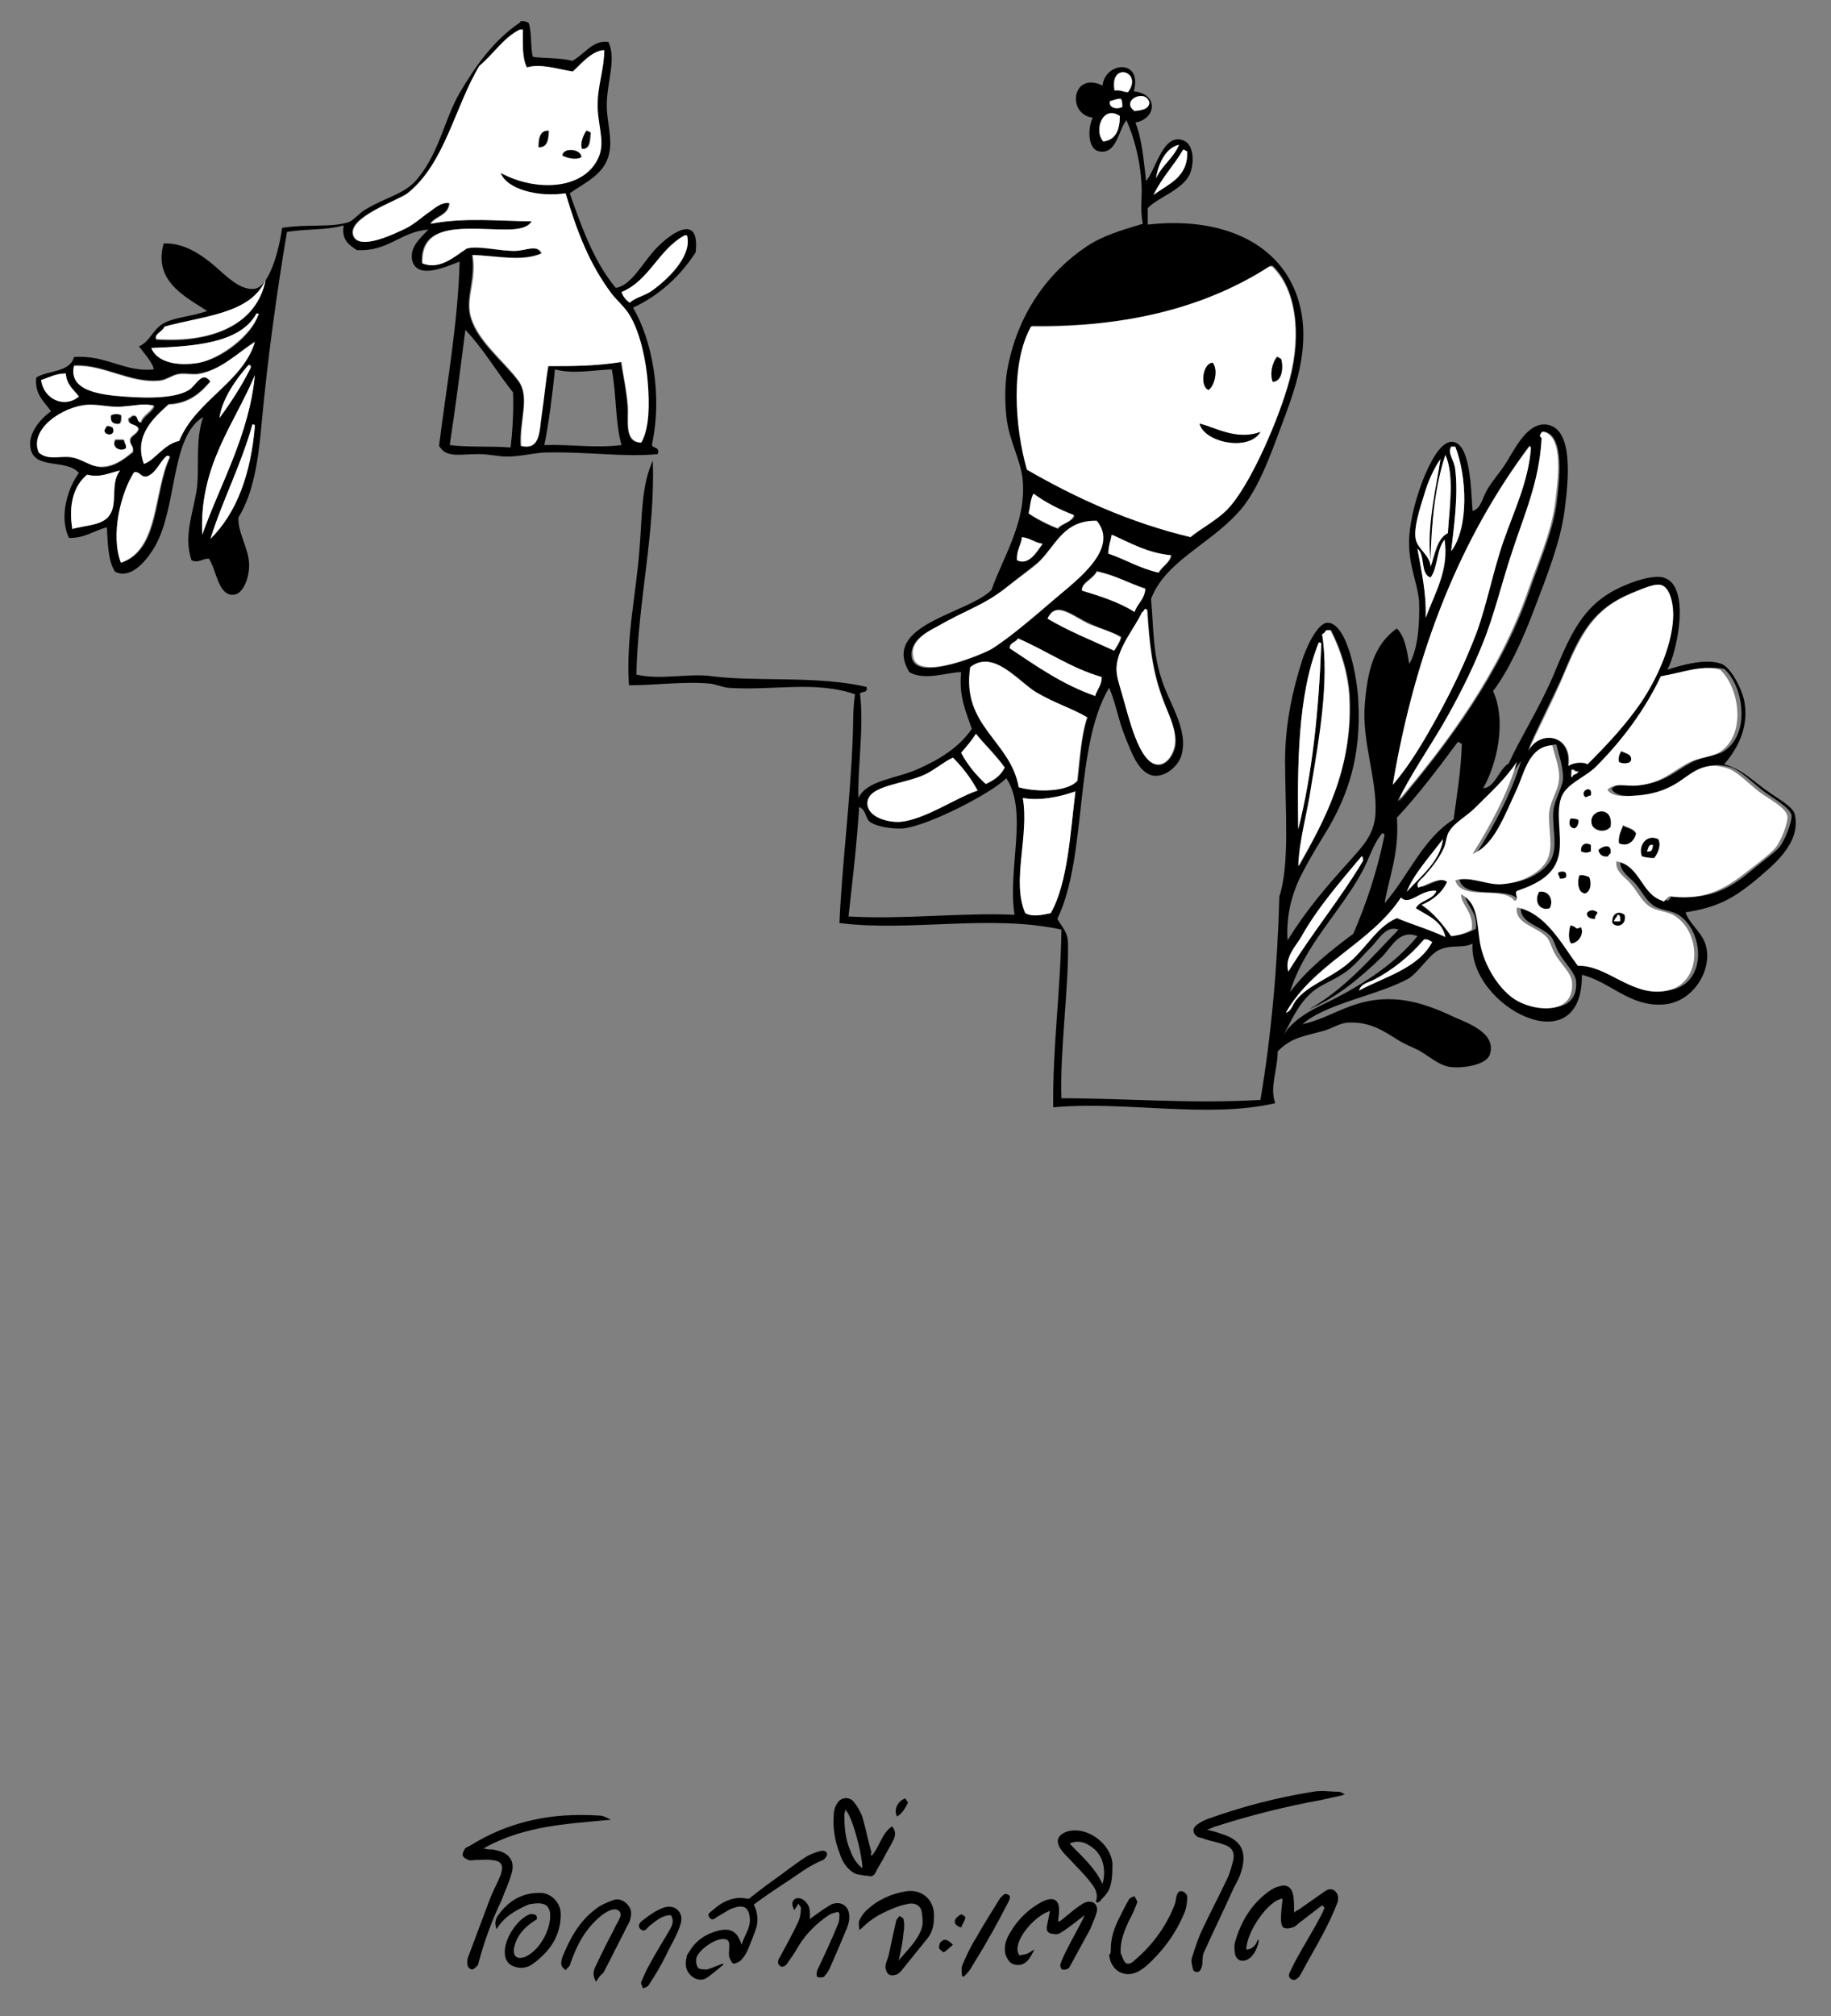 <?xml version="1.0" encoding="utf-8"?>
<!-- Generator: Adobe Illustrator 27.7.0, SVG Export Plug-In . SVG Version: 6.00 Build 0)  -->
<svg version="1.1" id="Layer_1" xmlns="http://www.w3.org/2000/svg" xmlns:xlink="http://www.w3.org/1999/xlink" x="0px" y="0px"
	 viewBox="0 0 222.7 245.1" style="enable-background:new 0 0 222.7 245.1;" xml:space="preserve">
<rect x="0" y="0" width="222.7" height="245.1" fill="#808080" stroke="none"/>
<style type="text/css">
	.st0{fill-rule:evenodd;clip-rule:evenodd;}
	.st1{fill-rule:evenodd;clip-rule:evenodd;fill:#FFFFFF;}
	.st2{fill:#FFFFFF;}
</style>
<path class="st0" d="M64.3,2.8c0.4,1.1,0.2,2.9,0.5,4.1c1,0.2,3.4,0.1,4.8,0.5C71,6.7,72.1,4.8,74,5.1c1,2.1-0.2,4.9-0.2,7.7
	c0,2,0.7,4,0.3,5.8c-0.5,2.6-3,3.6-4.8,4.9c1.5,4.3,3,8.4,5.6,11.5c1.9-0.3,3.2-3,4.9-4.8c1.5-1.6,5.4-4.6,4.8,0.5
	c-1.9,2.9-4.4,5.2-7.6,6.7c2.3,3.9,3.6,10.6,2.3,16.6c0,0.6,1,0.2,0.7,1.2c-4,0.4-8.5-0.3-13.5-0.2c-1.3,0-3.2,0.5-4.8,0.5
	c-1,0-2.3-0.3-3.5-0.3c-2.4,0-3.9,0.5-4.8-1c0.9-7.3,2.3-14.8,2.5-22.4c-1.4,0.5-5.3,2.4-5.8-0.3c-0.2-1.6,1.1-2.6,2-3.6
	c-3.5,0.3-4.8,2.7-8.7,2.5c-0.9-0.6-1.9-1.2-1.6-3c-2,0.6-4.7,0.4-6.9,0.8c-1.2,7.1-2.4,15.7-3.1,23.5c-0.4,4.4-1,8.3-2.8,11.2
	c-0.1,1.9,1.3,3.8,1.3,5.8c0,1.5-0.7,3.7-2.1,3.6c-1.7-0.1-1.9-3.1-2.8-4.4c-0.8,0-1.3,0.6-2.1,0.2c-1.1-3.1,0.4-6.2,0.7-9.2
	c0.2-2.8-0.2-5.5,0.7-8.2c-4,2.4-3.1,11-5.9,15.8c-0.9,1.5-2.8,4-4.8,3c-0.9-1.3-0.9-3.8-1-5.4c-1.6,0.4-2.6,1.3-4.6,1.3
	c-1.3-2.6-0.1-6.2,1.2-7.9c-1.5-1.8-5.5-0.3-5.9-3.1c-0.3-1.7,1.2-3.5,2.5-4.4c-0.8-1.2-2-2-1.8-4.1c1.4-0.9,4.1-0.6,4.6-2.5
	c3.9-0.3,6.2,1.9,9.7,1.5c-0.1-0.8-1.2-2-1.8-2.8c1.3-0.5,1.7-2.1,3-2.8c1.5-0.8,3.4-0.8,5.3-1.5c-2.6-1.7-6.6-3.6-5.3-8.2
	c1.8-0.1,3.6,0.7,5.3,2c1.8,1.3,3.7,3.8,5.8,3.5c1.8-0.3,3-4.9,3.3-7.4c3.2-0.5,6,0,8.1-0.7c0.6-0.2,1.3-1.1,2-1.5
	c2.4-1.5,4.9-1.9,6.4-3.8c2.7-3.3,3.2-7.1,5.1-10.4c1.9-3.2,4.1-6.4,7.4-8.6C63.1,2.5,63.9,2.5,64.3,2.8z M63.3,3.6
	c-2.1,1-3.2,3-4.9,4.4c-3.1,5-4.3,11.9-8.9,15.5c-1.2,0.9-7.3,2.9-6.6,5.1c0.6,2,5.2-0.3,6.3-0.8c1-0.5,1.8-1.2,2.6-1.8
	c0.8-0.6,1.7-1.5,2.8-1.3c-0.1,1.5-1.7,1.5-2.3,2.5c4.2-0.8,8.4-0.4,12.3-0.3c-0.5,0.9-2,1-3.1,1c-4.6,0-10.5-1.1-10.2,4.1
	c2.1,0.9,4-0.9,5.4-1.8c1.5-0.3,3.8,0.3,5.8,0.3c1.3,0,2.8-0.8,3.3,0.3c-2.3,1-5.7,0.2-8.4,0.2c0.4,3-0.7,4.9-0.3,7.1
	c0.6,3.2,4.1,5.8,5.9,8.2c1.5,2,0.1,4.8,0.3,7.9c2.3,0.6,2.2-2,2.5-3.8c0.3-2,0.5-4.4,0.8-5.9c3.3,0,5.6,0,8.9-0.5
	c0.2,1.4,0.7,3.5,0.8,5.4c0.1,1.8-0.4,4.4,1.6,4.4c1-1.7,1-4.7,0.8-7.2c-0.2-2.7-1-5.9-2.1-8.1c-0.6-1-1.6-1.9-2.3-2.8
	c-2.7-3.6-4.2-7.5-5.6-12.2c-3.3,0.5-7.2-0.4-7.9-2.5c4.3,2.3,10.4,2,12-2.1c0.7-1.9-0.2-4.1-0.2-6.4c0-2,0.8-4.2,0.8-6.4
	c-1.5,0.1-3,1.9-3.8,2.6c-1.8-0.3-3.9-1-5.6-0.5c-0.6-1.1-0.5-2.9-0.5-4.6C63.5,3.6,63.4,3.6,63.3,3.6z M79.2,35.4
	c1.8-1.2,4.9-4,4.4-6.6c0-0.1-0.1-0.2-0.3-0.2c-3.2,1.7-4.3,5.5-7.7,6.9c0.2,0.6,0.5,1,1,1.3C77.2,36.2,78.3,36,79.2,35.4z M20,39.8
	c-0.2,0.6-1.3,0.9-1,1.5c7.2,0.5,12.3-2.1,13.3-7.2C30.5,38.2,24.6,38.4,20,39.8z M18.4,42.3c0.7,1.9,3.5,2.2,5.8,1.8
	c2.9-0.5,6.5-3.4,7.2-5.8c0.2,0,0.1-0.2-0.2-0.2C29.2,41.8,23.4,42.1,18.4,42.3z M54.7,54.1c2.2,0.3,5.1,0.1,7.4,0.3
	c0.2-1.6,0.4-4.3,0.3-6.7c-2-2.5-3.6-5.3-5.8-7.6C56,44.8,55.4,49.5,54.7,54.1z M24.1,45.4c-0.7,0.1-1.5-0.1-2.3,0
	c-0.8,0.1-1.5,0.7-2.3,0.8c-3.7,0.4-6.9-2-10.5-1.8c-0.6,2.6,2.2,3.3,4.8,3.6c3.1,0.4,7.3,0.5,9.2-0.7c0.9-0.6,1.6-2.3,2.6-1
	c-1.2,1.4-2.6,2.7-5.1,2.8c-1.7,1.6-4.2,3.8-3,7.2c1.3-0.4,2.4-2.4,4.3-2.8c2-4.9,7.7-7.1,9.2-12C29,42.8,26.9,45,24.1,45.4z
	 M26.7,50.8c1.4-1.9,2.7-3.9,3.8-6.1c0-0.2,0-0.4-0.3-0.3C28.7,46.1,27,48.5,26.7,50.8z M66.2,54.1c3.2-0.1,6.3,0.4,9.4,0
	c-0.8-2.7-0.6-6.3-1.2-9.2c-2.4,0.1-4.7,0.6-6.9,0C67.2,47.9,66.7,51.8,66.2,54.1z M5,46.2c0.3,2.3,2.8,3.5,4.6,2
	C9,47.4,8.1,46.8,8,45.4C6.8,45.4,5.9,45.9,5,46.2z M24.6,65c2.2-6.3,5.7-12.1,6.4-19.4C28.5,51.6,24.2,56.6,24.6,65z M15.1,49.5
	c-1.5,0.2-2.9-0.3-4.4-0.2c-2.9,0.2-7.1,2.9-5.9,5.8c1,0.8,2.3,0.4,3.5,0.5c1.9,0.1,2.7,1.3,4.4,1.2c1.2-0.1,2.2-0.8,3.5-1.8
	c0.2-0.9-0.5-0.8-0.3-1.6c0.2-0.5,0.8-0.6,1-1.2c-0.1-0.7-1.3-0.3-1.2-1.3c0.2,0,0.3-0.3,0.5-0.3c0.7-0.1,0.4,0.8,1,0.8
	c0.3-0.9,1.3-1.2,1.6-2C17.5,49,16.5,49.3,15.1,49.5z M25.6,65.5c3.2-3.1,4.9-7.8,5.4-13.7c0-0.1-0.1-0.2-0.3-0.2
	C29.3,56.6,27.1,60.7,25.6,65.5z M18,57.9c-0.9,0.2-0.9-0.6-1.6-0.5c-1.6,2.5-3,7.6-1.6,11c4.7-1.6,3.9-8.6,5.9-12.8
	c0-0.1-0.1-0.2-0.3-0.2C19.4,56.1,19.1,57.4,18,57.9z M10.6,57.7C9,59,8.3,61.3,8.8,64.3c1.7-0.5,3.8-0.4,4.6-1.8
	c0.9-1.4,0-3.8,1.2-5.3C13.2,57.5,12.2,58.1,10.6,57.7z"/>
<path class="st1" d="M63.6,3.6c0,1.7-0.1,3.5,0.5,4.6c1.7-0.5,3.7,0.2,5.6,0.5C70.5,8,72,6.1,73.5,6.1c0,2.2-0.8,4.4-0.8,6.4
	c-0.1,2.4,0.9,4.5,0.2,6.4c-1.6,4.2-7.7,4.5-12,2.1c0.7,2,4.6,3,7.9,2.5c1.4,4.7,2.9,8.6,5.6,12.2c0.7,0.9,1.7,1.7,2.3,2.8
	c1.2,2.1,1.9,5.4,2.1,8.1c0.2,2.5,0.2,5.5-0.8,7.2c-2.1-0.1-1.5-2.7-1.6-4.4c-0.2-2-0.6-4-0.8-5.4c-3.2,0.5-5.6,0.5-8.9,0.5
	c-0.3,1.6-0.5,3.9-0.8,5.9c-0.3,1.8-0.1,4.4-2.5,3.8c-0.2-3.1,1.1-5.9-0.3-7.9c-1.8-2.5-5.3-5.1-5.9-8.2c-0.4-2.2,0.8-4.1,0.3-7.1
	c2.7,0.1,6.1,0.9,8.4-0.2c-0.5-1.2-1.9-0.3-3.3-0.3c-2,0-4.2-0.7-5.8-0.3c-1.4,0.9-3.3,2.7-5.4,1.8c-0.2-5.2,5.6-4.1,10.2-4.1
	c1.1,0,2.6-0.1,3.1-1c-3.9,0-8.1-0.5-12.3,0.3c0.6-0.9,2.2-1,2.3-2.5c-1.1-0.2-2,0.8-2.8,1.3c-0.8,0.6-1.6,1.3-2.6,1.8
	c-1.1,0.5-5.6,2.8-6.3,0.8c-0.7-2.2,5.4-4.2,6.6-5.1C54.1,19.9,55.3,13,58.3,8c1.7-1.4,2.9-3.4,4.9-4.4C63.4,3.6,63.5,3.6,63.6,3.6z
	 M65.6,17.9c1.1,0,1.1-1,1.2-2C65.5,15.8,65.5,17.3,65.6,17.9z M70.9,18.1c1,0,0.9-1.1,1-2c-0.2,0-0.2-0.2-0.5-0.2
	C71,16.4,70.5,17.4,70.9,18.1z M68.4,18.9c0.5,0.2,1.7,0.5,2.3,0.2C70.7,18.1,68.5,17.9,68.4,18.9z"/>
<path class="st0" d="M158.4,124.5c3.8-0.8,6.3-3.4,11.5-3c2.6,0.2,5,1.2,6.9,2.1c1.5,0.7,5.3,1.9,4.4,4.6c-0.4,1.2-3.1,1.7-4.8,1.5
	c-1.4-0.2-2.4-1.2-3.8-2c-0.8-0.4-1.8-0.8-2.6-1.3c-1.6-1-3.3-2.2-5.9-2.1c-1.1,0-2,0.7-3.1,1c-2.4,0.7-3.8,0.7-5.6,2.5
	c0,2.3-1,4.3-0.3,6.3c-8.2,1.9-18.2-0.3-27,0.5c-0.1-7,0.9-14.3,1-21.6c-8.7-1.9-18.4,0.3-27-0.8c0.3-7,1.3-14.6,1.6-22.2
	c0.1-1.9,0-3.8,0.3-5.6c-4.8-1.7-10.2-0.4-15.5-0.8c-0.7-0.1-1.4-0.4-2.1-0.5c-3.2-0.3-6.6,0.2-9.9,0.2c-0.4-5.7,0.9-11.2,1.3-16.8
	c0.3-3.7,0.2-7.5,1.6-10.5c0.3,8.9-1.8,17-2,26c3,0.7,6.3-0.2,9.2,0.2c5.5,0.7,12.8-0.1,18.8,1.3c0.2,0.8-0.6,0.5-0.8,0.8
	c0.5,4.1-0.3,9-0.2,12.7c1.1-2.2,4.5-2.3,7.2-3.5c2.7-1.2,5-2.6,6.6-4.9c-0.7-2.1-1.6-3.9-1.3-6.9c-1.6,0-4.5,1.1-6.3,0
	c-3.5-5.8,7.2-7.1,10-10c1.3-3.8,4.2-8.1,3.8-13.2c-0.2-2.6-1.7-4.9-2-7.9c-0.2-1.9-0.2-4.2,0.2-6.1c1.3-6.5,4.9-11.4,9.5-14.5
	c1.9-1.3,4.2-2,6.9-2.8c-0.4-1.9,0-3.4-0.2-5.4c-0.2-2.6-0.9-5.2-1.8-7.2c-1,1.3-1.2,4.2-3.3,3.8c-1.3-0.2-1.5-2.5-0.8-4.1
	c-3.2-0.4-2.5-5.7,1.2-3.9c0.3-2.9,4.9-3.3,3.8,0.7c3,0.3,2.8,3.3,0.2,3.8c0.8,2,1,4.6,1.3,7.1c1.2-1.4,2.1-6,4.6-4.9
	c1.2,0.5,1.3,2.7,0.7,4.1c-0.9,1.9-3.9,2.8-5.1,4.1c0,0.7,0,1.3,0,2c9.6-1.1,17.6,2.7,18.8,11.4c0.6,4.8-1.1,9.2-2.6,13.2
	c-1.3,3.5-2.9,8-5.3,10.5c-3.6,3.9-8.8,5.9-10.5,10.4c0.3,3.3,0.2,6.4,1.2,9.5c0.9,3.1,3.4,6.3,2.5,9.5c-0.3,1.1-1.7,2.6-3.3,2.5
	c-1.9-0.2-2.8-2.9-3.5-4.6c-0.9-2.2-1.2-4.3-2-6.1c-4.3,7.2-2.6,20.4-6.3,28.1c0.5,0.9,1.3,1.6,1.3,3c0.1,5.4-1,12.9-0.8,18.8
	c8.1,0,15.7,0.7,24.2,0.2c1.3-7.6,2.1-16.5,2.3-24.7c1.3-4,0.7-10.8,0.7-16.5c0-4.7,1-8.8,2-12c0.5-1.7,1.9-4.7,3.1-4.8
	c2.5-0.1,3.7,6.9,3.8,9.4c0.4,6.9-1.3,11.5-3.6,15.5c-1.2,2-2.3,3.7-3.5,6.1c-0.9,1.9-1.7,4.5-1.5,7.6c2.3-3.7,4.7-6.5,7.6-9.7
	c1.4-1.6,3-3.1,3.1-5.8c0.2-4-1.7-8.8-1.3-13.2c0.3-3.8,1-7.2,3.9-9.2c1,1,1.2,2.6,1.5,4.3c1-1.6,1.3-4.7,1.2-7.6
	c-0.2-2.4-1.4-4.5-1.2-7.9c0.2-2.4,0.8-4.5,1.6-6.7c0.8-2,2.1-4.8,3.6-4.8c2.3,0.1,2.3,5.9,2.5,8.4c1-0.2,1.2-1.6,1.8-2.6
	c0.5-0.9,1.3-1.8,2-2.8c1.2-1.8,2.7-5.3,5.1-5.1c3.4,0.3,2.8,6.6,2.3,10.4c-0.5,3.9-2.2,8.1-3.6,11.8c-1.5,4-3.2,7.7-5.1,10.2
	c1.7,3.8,0.4,9-1.2,11.8c1.4,0,1.9-2.3,3.1-3c1.3-2.9,3.6-6.5,5.3-10.4c2.3-5.5,3.8-9.3,9.2-11.4c1.2-0.5,3.2-1.1,4.3-0.8
	c3.4,0.9,1.7,9,0.5,11.2c1.9-0.6,4.7-1.4,6.6-0.7c1.2,0.5,2.6,3.3,2.8,4.8c0.5,3.2-1.1,5.8-2.5,7.4c2.4,0.7,3.4,2,5.6,3.5
	c1,0.7,2.8,1.7,3,2.6c0.8,3.6-2.8,6.3-4.9,8.1c-2.6,2.1-4.5,3.2-8.4,3.8c0.6,1.7,2.3,2.5,2.6,4.6c0.4,3-2,6.4-5.3,6.6
	c-4.1,0.3-6.5-2.8-9.9-3.6c0.1,11.1-13.8,3.8-13.3-3.8c-1.1,0.6-2.5,0.1-3.9,0.7c-1.2,0.4-2.5,2.6-3.8,3.5
	C167.7,121,161.4,121.9,158.4,124.5z M135.5,11c0.7-0.1,1.1,0.1,1.6,0.2C139.1,8.7,134.9,7.4,135.5,11z M138,13.5
	c0.9-0.1,1.7-0.2,1.8-1C139.4,10.7,136.2,12.2,138,13.5z M135,12.3c-0.2,0.9,1,1,1.5,0.7c0-0.4,0-0.8-0.2-1
	C135.8,12,135.4,12.2,135,12.3z M134.2,17.2c1.5-0.2,2-1.4,2-3.1C134.1,12.7,133,15.9,134.2,17.2z M140.6,21.7
	c0.7-1.6,2.1-2.5,2.8-4.1C141.6,18,140.8,20.3,140.6,21.7z M140.3,23.7c1.8-1.3,4.2-2.1,4.1-5.3c-0.2,0-0.2-0.2-0.5-0.2
	C142.8,20.1,141.3,21.6,140.3,23.7z M125.5,39.6c-2.5,4.5-2,12.3-0.5,17.4c5.9,3.4,12.4,6.4,19.9,8.2c1.1-0.9,3.2-2,4.4-3.3
	c2.8-2.8,6.4-11.4,7.6-15.8c1.5-5.6,0.7-11.1-2.1-13.8c-0.1,0-0.2,0-0.3,0C147.1,37.1,137.7,39.8,125.5,39.6z M187.5,53
	c0,0.2,0.1,0.2,0.2,0.3c-0.4,5.3-2.1,9.2-3.6,13.8c-1.3,3.9-2.3,7.8-3.6,11.2c-1.4,3.5-3.1,6.8-4.9,9.9c-1.9,3.2-4,6.2-5.4,9.2
	c5.8-6.9,12.3-15.5,15.8-25.5c1.2-3.5,2.8-7.1,3.3-10.5c0.4-3,1-8.2-1.3-8.9c-0.1,0-0.2,0-0.3,0C187.5,52.7,187.3,52.7,187.5,53z
	 M177,57.1c0.4,3.1-0.2,7.2-0.5,9.9c2.2-2.8,1.9-9.2,0.5-12.7c-0.2,0-0.3,0-0.5,0C176,55.1,176.9,55.9,177,57.1z M169.4,95.3
	c2.1-2.4,3.9-5.5,5.6-8.6c1.7-3.1,3.3-6.4,4.6-9.9c1.3-3.6,2-7.4,3.3-11.2c1.3-3.7,3-7.2,3.3-11.2c0-0.1,0-0.2-0.2-0.2
	C177.8,65.2,172.2,78.8,169.4,95.3z M174,68.1c-0.6-4.1,0.7-8.9,1.2-12.3c-0.7,1-1.5,2.7-2,4.4c-0.5,1.6-1.3,4-1,5.4
	c0.3,1.2,1.8,2,1.8,3.3c0.6-1.5,0.8-3.4,2.1-4.1c0.2-3.3,0.8-7-0.3-9.5C174.6,58.9,174.1,63.3,174,68.1z M125.2,62.5
	c1,0.7,2.2,1.3,3.5,1.8c0.5-0.7,1.7-0.8,2-1.6c-1.8-0.7-3.5-1.6-4.9-2.6C125.3,60.7,125.3,61.7,125.2,62.5z M126.3,68.3
	c-0.8,0.7-2.3,1.8-3.8,3c-2.9,2.4-5.1,3-8.6,4.9c-1.1,0.6-3.4,1.7-3,3.8c0.7,3,8.9-0.6,9.5-1c2.3-1.4,4.8-3.6,7.7-6.1
	c2.7-2.3,7.9-6.1,5.1-9.5C129.4,63.2,128.4,66.3,126.3,68.3z M134.9,67.3c2,0.7,3.8,1.8,6.1,2.3c0.4-0.8,1.3-1.1,1.5-2.1
	c-3-0.3-5-1.5-7.2-2.5C135.1,65.7,134.8,66.4,134.9,67.3z M123.7,68.1c1.4,0.7,2.4-1,3.1-2c-0.9-0.2-1.5-0.7-2.5-0.8
	C124.2,66.3,123.6,66.9,123.7,68.1z M174,70.2c-1.3-0.4-0.7-2.7-1.6-3.5c0.5,2.9,1.1,5.3,1,8.4c1.2-3.2,2.9-5.8,2.3-9.5
	C174.7,66.8,174.9,69,174,70.2z M133.4,69.4c-0.4,0.9-1.9,1.4-1.8,2.3c2.3,0.7,4.6,1.5,6.4,2.6c0.4-1,1.2-1.5,1.3-2.8
	C137.3,70.9,135.6,69.9,133.4,69.4z M199.5,85.4c1.8-2.7,3.7-6.6,3.9-10.2c0.1-1.2-0.2-3.8-1.5-4.1c-0.8-0.2-2.7,0.7-3.5,1
	c-4.6,1.9-6.2,4.8-8.2,9.7c-1.4,3.2-3.5,7.2-4.4,9.5c1.4-2.6,5.4-2.1,4.9,1.8c0.5-0.3,1.7-0.5,2.3-0.2
	C195.2,90.8,197.6,88.3,199.5,85.4z M132.6,75.8c-2.1-0.9-4.1-2.9-5.1-0.7c2.4,1.6,5.3,2.7,8.1,3.9c0.3-0.5,0.7-1,0.8-1.6
	C135.5,76.9,134.1,76.5,132.6,75.8z M139,74.5c-0.8,1.8-2.9,4.2-3.1,6.6c-0.1,1.1,0.4,2.4,0.7,3.5c0.7,2.3,2,8.4,4.3,8.4
	c1.1,0,2-1.4,2.1-2.6c0.1-1.8-1-3.7-1.6-5.6c-1.2-3.3-1.6-6.5-1.8-10.5c0-0.1,0-0.2-0.2-0.2C139.1,74.1,139.1,74.4,139,74.5z
	 M164.2,85c-0.1-3-1.1-6.1-2.3-8.4c-0.2,0-0.3,0-0.5,0c-0.1,0.2-0.3,0.4-0.5,0.5c0.9,5.7-0.5,12.9-1.3,18.3
	c-0.6,3.4-1.5,6.7-1.6,9.9C161,99.9,164.5,93.6,164.2,85z M123.8,77.6c-0.2,0.5-1,0.4-1,1.2c3.2,2.1,6.4,4.4,10.4,5.8
	c0.3-0.8,0.8-1.3,0.8-2.3C130.2,81.2,127.3,79.1,123.8,77.6z M157.9,100.8c1.7-6.8,2.5-14.4,2.8-22.5c0-0.1-0.1-0.2-0.3-0.2
	C157.8,84.5,157.8,93.2,157.9,100.8z M126,84.1c-2.2-1.4-5.1-5.1-7.9-3C117,88.4,123,90,124,95.7c2.1,0.6,5.9,0.6,7.1-0.8
	c0.3-2.7,0.4-5.5,1.2-7.7C130.4,86.1,128.3,85.5,126,84.1z M202.5,82.1c-1.9,4.1-4.6,7.8-7.9,11c-1.1,1.1-2.9,1.8-3.8,3
	c-1.4,1.9-0.2,5.3-0.7,7.7c-0.5,2.5-2.5,3.5-5.1,4.4c-0.4,0.3,0.4,1-0.3,1.2c-1.4-1.8-6.6,0.1-7.2-2.5c1.8-0.5,3.6,0.5,5.4,0.5
	c2.2,0,4.9-1.2,5.8-3c0.7-1.5,0.2-3.2,0.2-5.3c0-1.7,1-3,1.2-4.3c0.1-1.4-0.5-3-0.8-4.3c-2.7,0.1-3.3,3.2-4.3,5.3
	c-1.5,3.2-2.8,6.9-5.4,7.9c2.1-3.3,4.3-7.4,5.4-11.2c-1.5,2.2-3.2,3.7-5.1,5.6c-1,1-2.5,1.8-3.1,2.8c-0.4,0.6-0.4,1.5-0.7,2.1
	c-0.6,1.3-1.5,2.4-2.3,3.3c-0.3,0.4-1.2,0.9-0.8,1.5c1-0.3,2.5-1.3,3.5-0.7c-0.7,1.3-1.7,2.2-3.1,2.8c1.5,1,2.6,2.4,3.6,3.8
	c1-0.1,1.8-0.4,2.5-0.8c0.3-2.1-1.4-3-1.3-4.3c2.1,1.2,1.9,3.4,2.3,5.9c0.5,2.8,2.4,5.8,4.6,7.1c2.4,1.3,6.9,1.6,6.6-2.3
	c-0.1-1.1-1.4-2.2-2.1-3.5c-0.4-0.6-0.6-1.6-1-2c-1.2-1.3-3.9-1.6-3.6-3.6c3.5,0.7,5.4,4.4,7.4,7.1c3.5,0,6.3,3.6,10.4,3.1
	c4.8-0.5,4.6-6.9,1.5-9.1c-1-0.7-2.4-0.6-3.3-1.3c-0.9-0.7-1.4-1.8-2.1-2.6c-0.7-0.8-2-1.5-1.8-2.8c2.9,0.5,3,4,5.6,4.8
	c0.3,0.4,0.4-0.8,1.2-0.5c4.4,0.6,7-1.3,9.4-3.3c1.2-1,2.6-2,3.1-2.6c0.7-0.8,1.6-3.2,1.5-3.9c-0.2-1-2.5-2.2-3.5-3
	c-1.4-1.1-2.7-2.4-3.8-2.8c-3.4-1.1-4.8,1.1-6.7,2.1c-1.1,0.6-2.6,1-4.1,1.2c-0.9,0.1-3.1,0.5-3.8-0.7c0.9-0.9,2.1-0.4,3.6-0.5
	c3-0.3,4.3-1.8,6.3-2.8c1.1-0.6,2.9-0.7,3.8-1.3c3.3-2.2,2.3-8,0-10C206.8,80.8,204.6,81.8,202.5,82.1z M116.9,91.5
	c0.8,1.5,1.8,2.7,3,3.8c1-0.4,1.8-1,2.3-2c-1-1.5-2.3-2.7-3.5-4.1C118.2,90,117.6,90.7,116.9,91.5z M169.9,99.4
	c0.3,4.3-0.9,7-1.5,10.4c2.9-3.3,4.6-7.8,8.4-10.2c0.4-3,0.9-5.9,1-9.2c-0.2,0-0.2-0.2-0.5-0.2C175,93.3,172.6,96.5,169.9,99.4z
	 M115.9,92.1c-1.1,0.5-2.1,1.4-3.3,2c-2.6,1.2-7,1.3-7.1,3.5c-0.1,1.7,2.4,2.4,4,2.3c3-0.2,6.9-3,9.4-3.8
	C118.1,94.6,117.1,93.3,115.9,92.1z M191.3,94.4c0-0.4,0.6-0.2,0.7-0.7c-0.5,0.1-0.4-0.2-0.8-0.2C191.2,93.8,191,94.5,191.3,94.4z
	 M122.4,94.6c-1.8,1.8-9.3,5.7-12.5,6.1c-1.3,0.1-3.3-0.2-4.1-0.8c-0.6-0.5-0.4-1.4-1.3-1.8c-0.3,4.6-0.8,8.9-1.3,13.3
	c6.7,0.4,14-0.5,20.2-0.2C122.5,105.7,125.1,98.7,122.4,94.6z M130.8,96.2c-1.7,0.6-4.2,1.2-6.4,0.8c0.9,4.6-1.4,10.1,0.3,14
	c0.9,0.5,2.1,0.2,3.1,0C129.9,107.3,130.2,101,130.8,96.2z M165.6,106.1c-2.7,4.9-7,8.9-8.7,14.5c2.1-2.8,4.9-5,7.7-7.1
	c1.6-3.7,2.9-7.6,3.8-12c0-0.1-0.1-0.2-0.3-0.2C167,102.6,166.5,104.5,165.6,106.1z M171.1,108.4c1.7-1.9,4.1-3.8,4.4-6.4
	C174,104,171.9,106.3,171.1,108.4z M158.2,114c-0.6,1.1-2,2.5-1.5,4.1c2.8-4.7,6.3-8.7,9.1-13.5c0-0.2,0-0.5-0.2-0.5
	C163,107.2,160.2,110.4,158.2,114z M156.4,123.1c0.7-0.2,0.8-1.1,1.3-1.6c1.4-1.7,3.9-2.5,5.9-4.1c2.6-2,3.7-4.7,6.3-5.8
	c1.9,0.8,4,1.4,5.9,2.3c-0.4-1.9-2.2-2.5-3.6-3.5c0.5-1,2.1-1,2.5-2.1c-1.8-0.2-3.2,1.9-4.3,0.8
	C166.7,114.7,159.8,117.1,156.4,123.1z M166.6,115.3c-1,1-2,2.3-3.3,3.1c-1.4,0.9-2.6,1.3-3.6,2.1c-1.9,1.6-2.6,3.6-3.6,5.3
	c1-1.6,2.9-2.8,4.6-3.6c4.4-2.1,8.8-4.8,11.7-8.4c-2.2-0.9-3.2,1.4-4.3,2.5c-2.6,2.5-5.4,4.9-8.9,6.4c4.4-2.5,7.5-6.2,10.9-9.7
	C168.5,112.4,167.6,114.4,166.6,115.3z M173.2,114.2c-1.7,2-3.8,3.7-6.1,4.9c-0.6,0.3-1.6,0.5-1.8,1.3c3.2-1.7,7.2-2.7,8.9-5.9
	C173.9,114.4,173.7,114.1,173.2,114.2z"/>
<path class="st1" d="M137.2,11.2c-0.6,0-0.9-0.3-1.6-0.2C134.9,7.4,139.1,8.7,137.2,11.2z"/>
<path class="st1" d="M139.8,12.5c-0.1,0.8-1,0.9-1.8,1C136.2,12.2,139.4,10.7,139.8,12.5z"/>
<path class="st1" d="M136.3,12c0.2,0.2,0.2,0.6,0.2,1c-0.5,0.3-1.7,0.2-1.5-0.7C135.4,12.2,135.8,12,136.3,12z"/>
<path class="st1" d="M136.2,14.1c0,1.7-0.5,2.9-2,3.1C133,15.9,134.1,12.7,136.2,14.1z"/>
<path class="st0" d="M66.7,15.9c0,1-0.1,2-1.2,2C65.5,17.3,65.5,15.8,66.7,15.9z"/>
<path class="st0" d="M71.3,15.9c0.3,0,0.3,0.2,0.5,0.2c-0.1,0.9,0,2-1,2C70.5,17.4,71,16.4,71.3,15.9z"/>
<path class="st0" d="M70.7,19.1c-0.6,0.4-1.8,0.1-2.3-0.2C68.5,17.9,70.7,18.1,70.7,19.1z"/>
<path class="st1" d="M143.9,18.2c0.3,0,0.3,0.2,0.5,0.2c0.1,3.2-2.3,3.9-4.1,5.3C141.3,21.6,142.8,20.1,143.9,18.2z"/>
<path class="st1" d="M76.6,36.8c-0.4-0.3-0.8-0.7-1-1.3c3.4-1.4,4.5-5.2,7.7-6.9c0.2,0,0.3,0,0.3,0.2c0.5,2.5-2.7,5.4-4.4,6.6
	C78.3,36,77.2,36.2,76.6,36.8z"/>
<path class="st1" d="M154.4,32.4c0.1,0,0.2,0,0.3,0c2.9,2.7,3.6,8.2,2.1,13.8c-1.1,4.4-4.8,13-7.6,15.8c-1.3,1.3-3.4,2.4-4.4,3.3
	c-7.5-1.8-14-4.8-19.9-8.2c-1.5-5.2-2-13,0.5-17.4C137.7,39.8,147.1,37.1,154.4,32.4z M154.8,46.4c1.2,0,1.3-1.9,1-2.8
	c-0.2,0-0.2-0.2-0.5-0.2C154.8,44,154.4,45.4,154.8,46.4z M147,47.4c0.7-0.5,1.2-2.4,0.5-3.3C146.3,44.1,145.9,47,147,47.4z
	 M145.9,51.5c0.6,2.3,6,3.4,7.4,1C150.4,53.6,147.7,51.9,145.9,51.5z"/>
<path class="st1" d="M32.3,34c-1,5.2-6.1,7.7-13.3,7.2c-0.3-0.6,0.8-0.9,1-1.5C24.6,38.4,30.5,38.2,32.3,34z"/>
<path class="st1" d="M31.2,38.1c0.3,0,0.3,0.2,0.2,0.2c-0.8,2.3-4.4,5.2-7.2,5.8c-2.3,0.4-5,0.1-5.8-1.8
	C23.4,42.1,29.2,41.8,31.2,38.1z"/>
<path class="st1" d="M31,41.6c-1.5,4.9-7.2,7.1-9.2,12c-1.9,0.4-3,2.4-4.3,2.8c-1.3-3.5,1.3-5.7,3-7.2c2.5-0.1,3.9-1.4,5.1-2.8
	c-1-1.4-1.7,0.4-2.6,1c-1.9,1.2-6.1,1-9.2,0.7c-2.6-0.3-5.4-1-4.8-3.6c3.7-0.2,6.8,2.2,10.5,1.8c0.8-0.1,1.5-0.7,2.3-0.8
	c0.8-0.1,1.6,0.1,2.3,0C26.9,45,29,42.8,31,41.6z"/>
<path class="st0" d="M155.3,43.4c0.3,0,0.3,0.2,0.5,0.2c0.3,0.9,0.2,2.8-1,2.8C154.4,45.4,154.8,44,155.3,43.4z"/>
<path class="st0" d="M147.5,44.1c0.7,0.9,0.2,2.8-0.5,3.3C145.9,47,146.3,44.1,147.5,44.1z"/>
<path class="st1" d="M30.2,44.4c0.3-0.1,0.3,0.1,0.3,0.3c-1.1,2.2-2.4,4.2-3.8,6.1C27,48.5,28.7,46.1,30.2,44.4z"/>
<path class="st1" d="M8,45.4c0.1,1.4,1,2,1.6,2.8c-1.8,1.5-4.3,0.3-4.6-2C5.9,45.9,6.8,45.4,8,45.4z"/>
<path class="st1" d="M31,45.6c-0.7,7.3-4.2,13.2-6.4,19.4C24.2,56.6,28.5,51.6,31,45.6z"/>
<path class="st1" d="M18.7,49.3c-0.4,0.8-1.3,1.1-1.6,2c-0.6,0-0.2-1-1-0.8c-0.2,0.1-0.3,0.3-0.5,0.3c-0.2,1,1,0.6,1.2,1.3
	c-0.1,0.6-0.7,0.7-1,1.2c-0.1,0.8,0.5,0.8,0.3,1.6c-1.2,1.1-2.3,1.7-3.5,1.8c-1.7,0.2-2.6-1.1-4.4-1.2c-1.2,0-2.4,0.4-3.5-0.5
	c-1.2-2.9,3-5.6,5.9-5.8c1.5-0.1,3,0.4,4.4,0.2C16.5,49.3,17.5,49,18.7,49.3z M13.6,50.5c-0.1,0.7,0.2,1.1,1,1
	c0.2-0.2,0.2-0.6,0.2-1C14.5,50.3,13.8,50.3,13.6,50.5z M13.7,52c-0.1-0.1-0.8-0.4-0.8,0C12.1,52.8,14.2,53.3,13.7,52z M15.2,54.4
	c0.1-0.5-0.2-0.6-0.2-1c-0.3,0-0.7,0-1,0C13.5,54.2,14.5,55,15.2,54.4z"/>
<path class="st0" d="M14.7,50.5c0,0.4,0,0.8-0.2,1c-0.7,0.1-1.1-0.2-1-1C13.8,50.3,14.5,50.3,14.7,50.5z"/>
<path class="st0" d="M153.3,52.5c-1.4,2.4-6.8,1.3-7.4-1C147.7,51.9,150.4,53.6,153.3,52.5z"/>
<path class="st1" d="M30.7,51.6c0.2,0,0.3,0,0.3,0.2c-0.5,5.8-2.2,10.5-5.4,13.7C27.1,60.7,29.3,56.6,30.7,51.6z"/>
<path class="st0" d="M12.9,52c0-0.4,0.7-0.1,0.8,0C14.2,53.3,12.1,52.8,12.9,52z"/>
<path class="st1" d="M187.5,52.5c0.1,0,0.2,0,0.3,0c2.4,0.7,1.7,5.8,1.3,8.9c-0.5,3.5-2.1,7-3.3,10.5c-3.5,10-9.9,18.6-15.8,25.5
	c1.5-3.1,3.5-6,5.4-9.2c1.8-3.1,3.5-6.4,4.9-9.9c1.4-3.4,2.3-7.3,3.6-11.2c1.5-4.6,3.3-8.5,3.6-13.8c0-0.1-0.2-0.2-0.2-0.3
	C187.3,52.7,187.5,52.7,187.5,52.5z"/>
<path class="st0" d="M14.1,53.5c0.3,0,0.7,0,1,0c0,0.4,0.3,0.5,0.2,1C14.5,55,13.5,54.2,14.1,53.5z"/>
<path class="st1" d="M176.5,54.3c0.2,0,0.3,0,0.5,0c1.4,3.5,1.7,9.8-0.5,12.7c0.3-2.6,0.9-6.8,0.5-9.9
	C176.9,55.9,176,55.1,176.5,54.3z"/>
<path class="st1" d="M186,54.3c0.1,0,0.2,0.1,0.2,0.2c-0.3,4-2,7.5-3.3,11.2c-1.3,3.7-2,7.6-3.3,11.2c-1.3,3.4-2.9,6.8-4.6,9.9
	c-1.7,3.1-3.5,6.2-5.6,8.6C172.2,78.8,177.8,65.2,186,54.3z"/>
<path class="st1" d="M20.3,55.4c0.2,0,0.3,0,0.3,0.2c-2,4.3-1.3,11.2-5.9,12.8c-1.3-3.4,0-8.5,1.6-11c0.8-0.1,0.8,0.7,1.6,0.5
	C19.1,57.4,19.4,56.1,20.3,55.4z"/>
<path class="st1" d="M14.6,57.2c-1.2,1.5-0.3,3.9-1.2,5.3c-0.8,1.4-2.9,1.3-4.6,1.8c-0.5-3,0.2-5.3,1.8-6.6
	C12.2,58.1,13.2,57.5,14.6,57.2z"/>
<path class="st1" d="M125.7,60c1.5,1.1,3.1,1.9,4.9,2.6c-0.3,0.9-1.4,1-2,1.6c-1.2-0.5-2.4-1.1-3.5-1.8
	C125.3,61.7,125.3,60.7,125.7,60z"/>
<path class="st1" d="M133.4,63.3c2.8,3.4-2.4,7.2-5.1,9.5c-2.9,2.5-5.5,4.7-7.7,6.1c-0.7,0.4-8.9,4-9.5,1c-0.5-2.1,1.9-3.2,3-3.8
	c3.4-2,5.6-2.5,8.6-4.9c1.5-1.2,3-2.2,3.8-3C128.4,66.3,129.4,63.2,133.4,63.3z"/>
<path class="st1" d="M135.2,65c2.3,1,4.3,2.2,7.2,2.5c-0.2,1-1.1,1.3-1.5,2.1c-2.3-0.5-4-1.6-6.1-2.3
	C134.8,66.4,135.1,65.7,135.2,65z"/>
<path class="st1" d="M124.3,65.3c1,0.1,1.5,0.7,2.5,0.8c-0.7,1-1.7,2.7-3.1,2C123.6,66.9,124.2,66.3,124.3,65.3z"/>
<path class="st1" d="M175.7,65.6c0.5,3.7-1.1,6.3-2.3,9.5c0.1-3.1-0.5-5.5-1-8.4c1,0.7,0.3,3.1,1.6,3.5
	C174.9,69,174.7,66.8,175.7,65.6z"/>
<path class="st1" d="M139.3,71.6c-0.1,1.3-1,1.8-1.3,2.8c-1.9-1.2-4.1-1.9-6.4-2.6c-0.1-0.9,1.4-1.4,1.8-2.3
	C135.6,69.9,137.3,70.9,139.3,71.6z"/>
<path class="st1" d="M136.3,77.5c-0.2,0.7-0.5,1.1-0.8,1.6c-2.8-1.3-5.6-2.4-8.1-3.9c1-2.2,3-0.3,5.1,0.7
	C134.1,76.5,135.5,76.9,136.3,77.5z"/>
<path class="st1" d="M139.3,74c0.1,0,0.2,0.1,0.2,0.2c0.3,4.1,0.6,7.2,1.8,10.5c0.7,1.9,1.8,3.8,1.6,5.6c-0.1,1.3-1,2.7-2.1,2.6
	c-2.3,0-3.6-6.1-4.3-8.4c-0.3-1.1-0.8-2.4-0.7-3.5c0.2-2.4,2.3-4.8,3.1-6.6C139.1,74.4,139.1,74.1,139.3,74z"/>
<path class="st1" d="M157.9,105.3c0.1-3.2,1.1-6.4,1.6-9.9c0.9-5.4,2.2-12.6,1.3-18.3c0.2-0.1,0.4-0.3,0.5-0.5c0.2,0,0.3,0,0.5,0
	c1.2,2.3,2.2,5.4,2.3,8.4C164.5,93.6,161,99.9,157.9,105.3z"/>
<path class="st1" d="M134,82.3c0,1-0.6,1.5-0.8,2.3c-4-1.4-7.1-3.6-10.4-5.8c0-0.7,0.8-0.7,1-1.2C127.3,79.1,130.2,81.2,134,82.3z"
	/>
<path class="st1" d="M160.4,78.1c0.2,0,0.3,0,0.3,0.2c-0.3,8.2-1.1,15.8-2.8,22.5C157.8,93.2,157.8,84.5,160.4,78.1z"/>
<path class="st1" d="M132.2,87.2c-0.7,2.2-0.9,5-1.2,7.7c-1.2,1.4-5,1.4-7.1,0.8c-1-5.7-7-7.4-5.9-14.6c2.8-2.2,5.7,1.6,7.9,3
	C128.3,85.5,130.4,86.1,132.2,87.2z"/>
<path class="st1" d="M118.7,89.2c1.1,1.4,2.4,2.6,3.5,4.1c-0.5,1-1.3,1.5-2.3,2c-1.2-1.1-2.2-2.3-3-3.8
	C117.6,90.7,118.2,90,118.7,89.2z"/>
<path class="st0" d="M197.2,91.3c0.4,0.3,1.2,0.3,1.2,1c0.1,0.6-1.1,0.6-1.5,0.3C196.8,92,197,91.6,197.2,91.3z"/>
<path class="st1" d="M118.9,96.1c-2.5,0.8-6.4,3.5-9.4,3.8c-1.6,0.1-4-0.6-4-2.3c0.1-2.2,4.5-2.2,7.1-3.5c1.2-0.6,2.2-1.5,3.3-2
	C117.1,93.3,118.1,94.6,118.9,96.1z"/>
<path class="st1" d="M191.1,93.6c0.4-0.1,0.4,0.3,0.8,0.2c0,0.4-0.6,0.2-0.7,0.7C191,94.5,191.2,93.8,191.1,93.6z"/>
<path class="st0" d="M193.5,96.7c-0.3,0-0.3,0.2-0.7,0.2C192,96.1,193.8,95.3,193.5,96.7z"/>
<path class="st1" d="M127.8,111c-1,0.2-2.2,0.5-3.1,0c-1.7-3.9,0.5-9.4-0.3-14c2.2,0.4,4.7-0.2,6.4-0.8
	C130.2,101,129.9,107.3,127.8,111z"/>
<path class="st0" d="M195.9,100.5c-0.7,0.8-2.1,0.4-2.3-0.3C193.1,98.4,196.3,97.7,195.9,100.5z"/>
<path class="st0" d="M191,99.5c0.4,0,0.8,0,1,0.2c0,0.5-0.1,0.8-0.5,1C190.8,100.6,190.8,100,191,99.5z"/>
<path class="st0" d="M197.4,100.4c0.6,0.3,1.4,0.4,1.6,1c-0.2,0.9-1,1.7-2.1,1.2C196.8,101.5,197.2,101,197.4,100.4z"/>
<path class="st0" d="M201.7,102c0.4,0.8-0.1,1.8-0.5,2.3c-0.6,0.1-1.1,0-1.5-0.2C199.2,102.9,200.2,101.3,201.7,102z M200.4,103.5
	c0.6,0.1,0.6-0.3,0.7-0.8C200.5,102.6,200.5,103.1,200.4,103.5z"/>
<path class="st0" d="M193.5,102.7c0,0.3,0,0.5,0,0.8c-0.5,0.2-0.7,0.2-1.2,0C192.2,102.7,192.8,102.3,193.5,102.7z"/>
<path class="st1" d="M201,102.7c0,0.5-0.1,0.9-0.7,0.8C200.5,103.1,200.5,102.6,201,102.7z"/>
<path class="st0" d="M195.9,103.5c0.1,0.4-0.3,0.3-0.3,0.7c-0.7,0.1-1-0.3-1.2-0.8C194.8,102.9,195.9,102.5,195.9,103.5z"/>
<path class="st1" d="M165.6,104.1c0.2,0,0.1,0.3,0.2,0.5c-2.8,4.7-6.2,8.8-9.1,13.5c-0.5-1.6,0.8-3,1.5-4.1
	C160.2,110.4,163,107.2,165.6,104.1z"/>
<path class="st0" d="M190.5,106.3c0.1,0.5-0.4,0.5-0.8,0.5c0-0.3-0.2-0.3-0.2-0.7C189.7,105.9,190.5,105.8,190.5,106.3z"/>
<path class="st0" d="M192.1,106.4c0.5-0.1,0.8,0.1,1.2,0.2c0.3,0.7,0.2,1.8-0.5,2C191.9,108.6,191.8,107.1,192.1,106.4z"/>
<path class="st0" d="M187.2,108.4c1.2-0.2,1.8,1,1.3,2C187.3,110.8,186.5,109.6,187.2,108.4z"/>
<path class="st0" d="M194.3,110.9c-0.1,0.3-0.4,0.4-0.3,0.8c-0.6,0.1-1-0.1-1-0.7C193.3,110.6,193.8,110.5,194.3,110.9z"/>
<path class="st0" d="M197.6,111.2c0.3,1.2-0.9,1.7-1.5,1C196,111.1,196.8,110.6,197.6,111.2z M196.4,112c0.2,0,0.4,0,0.7,0
	c0-0.4,0-0.8-0.3-0.8C196.7,111.5,196.4,111.6,196.4,112z"/>
<path class="st1" d="M196.7,111.2c0.4,0,0.4,0.4,0.3,0.8c-0.2,0-0.4,0-0.7,0C196.4,111.6,196.7,111.5,196.7,111.2z"/>
<path class="st0" d="M191,112.5c1,0.1,0.4,0.6,1.3,0.2c0.4,0.8-0.3,1.9-1.2,2C190.7,114.3,190.8,113.1,191,112.5z"/>
<path class="st1" d="M174.2,114.5c-1.7,3.2-5.7,4.2-8.9,5.9c0.2-0.8,1.2-1,1.8-1.3c2.3-1.2,4.4-2.9,6.1-4.9
	C173.7,114.1,173.9,114.4,174.2,114.5z"/>
<path class="st1" d="M143.4,17.6c-0.7,1.7-2.1,2.5-2.8,4.1C140.8,20.3,141.6,18,143.4,17.6z"/>
<path class="st1" d="M175.8,55.3c1.1,2.5,0.5,6.3,0.3,9.5c-1.4,0.7-1.6,2.6-2.1,4.1c0-1.3-1.5-2.1-1.8-3.3c-0.3-1.4,0.5-3.8,1-5.4
	c0.5-1.8,1.3-3.4,2-4.4c-0.5,3.4-1.7,8.2-1.2,12.3C174.1,63.3,174.6,58.9,175.8,55.3z"/>
<path class="st1" d="M193.1,92.9c-0.6-0.4-1.8-0.2-2.3,0.2c0.5-3.9-3.6-4.4-4.9-1.8c1-2.4,3.1-6.3,4.4-9.5c2.1-4.9,3.6-7.8,8.2-9.7
	c0.8-0.3,2.6-1.2,3.5-1c1.3,0.3,1.6,2.9,1.5,4.1c-0.2,3.6-2.1,7.5-3.9,10.2C197.6,88.3,195.2,90.8,193.1,92.9z"/>
<path class="st1" d="M175.5,102c-0.3,2.7-2.8,4.6-4.4,6.4C171.9,106.3,174,104,175.5,102z"/>
<path class="st1" d="M170.4,109.1c1,1.1,2.5-1.1,4.3-0.8c-0.4,1.1-2,1.1-2.5,2.1c1.4,0.9,3.2,1.5,3.6,3.5c-1.9-0.9-4-1.5-5.9-2.3
	c-2.6,1.1-3.7,3.8-6.3,5.8c-2.1,1.6-4.5,2.4-5.9,4.1c-0.5,0.6-0.6,1.4-1.3,1.6C159.8,117.1,166.7,114.7,170.4,109.1z"/>
<path class="st1" d="M209.2,81.4c2.3,2.1,3.3,7.8,0,10c-0.9,0.6-2.7,0.7-3.8,1.3c-2,1-3.2,2.5-6.3,2.8c-1.5,0.1-2.7-0.4-3.6,0.5
	c0.7,1.1,2.9,0.7,3.8,0.7c1.5-0.1,3-0.6,4.1-1.2c2-1,3.4-3.2,6.7-2.1c1.1,0.3,2.4,1.7,3.8,2.8c1,0.8,3.3,1.9,3.5,3
	c0.1,0.8-0.8,3.1-1.5,3.9c-0.5,0.6-1.9,1.7-3.1,2.6c-2.4,1.9-5,3.8-9.4,3.3c-0.7-0.3-0.9,0.9-1.2,0.5c-2.6-0.8-2.7-4.3-5.6-4.8
	c-0.2,1.3,1.2,2,1.8,2.8c0.7,0.8,1.2,1.9,2.1,2.6c0.9,0.7,2.3,0.6,3.3,1.3c3.2,2.1,3.3,8.5-1.5,9.1c-4,0.5-6.9-3.2-10.4-3.1
	c-2-2.7-3.9-6.4-7.4-7.1c-0.3,2,2.4,2.3,3.6,3.6c0.4,0.4,0.6,1.3,1,2c0.7,1.3,2,2.3,2.1,3.5c0.3,3.9-4.2,3.6-6.6,2.3
	c-2.2-1.2-4.1-4.3-4.6-7.1c-0.4-2.5-0.2-4.8-2.3-5.9c0,1.3,1.6,2.2,1.3,4.3c-0.7,0.4-1.5,0.7-2.5,0.8c-1-1.4-2.1-2.8-3.6-3.8
	c1.4-0.6,2.5-1.5,3.1-2.8c-0.9-0.7-2.5,0.4-3.5,0.7c-0.4-0.6,0.5-1.1,0.8-1.5c0.8-0.9,1.7-2,2.3-3.3c0.3-0.6,0.3-1.6,0.7-2.1
	c0.6-1,2.1-1.8,3.1-2.8c1.9-1.9,3.6-3.4,5.1-5.6c-1.1,3.8-3.3,7.9-5.4,11.2c2.6-1,3.9-4.7,5.4-7.9c0.9-2,1.5-5.2,4.3-5.3
	c0.3,1.3,1,2.9,0.8,4.3c-0.1,1.3-1.2,2.6-1.2,4.3c0,2.1,0.5,3.8-0.2,5.3c-0.9,1.8-3.5,2.9-5.8,3c-1.8,0-3.6-1-5.4-0.5
	c0.7,2.6,5.8,0.6,7.2,2.5c0.7-0.1-0.1-0.9,0.3-1.2c2.6-0.9,4.6-2,5.1-4.4c0.5-2.5-0.7-5.9,0.7-7.7c0.9-1.2,2.7-1.9,3.8-3
	c3.3-3.3,6-7,7.9-11C204.6,81.8,206.8,80.8,209.2,81.4z M196.9,92.6c0.3,0.3,1.5,0.3,1.5-0.3c0-0.7-0.7-0.7-1.2-1
	C197,91.6,196.8,92,196.9,92.6z M192.8,96.9c0.3,0,0.4-0.2,0.7-0.2C193.8,95.3,192,96.1,192.8,96.9z M193.6,100.2
	c0.2,0.8,1.6,1.2,2.3,0.3C196.3,97.7,193.1,98.4,193.6,100.2z M191.5,100.7c0.3-0.1,0.5-0.5,0.5-1c-0.2-0.2-0.6-0.2-1-0.2
	C190.8,100,190.8,100.6,191.5,100.7z M196.9,102.5c1.1,0.5,1.9-0.3,2.1-1.2c-0.3-0.6-1-0.7-1.6-1C197.2,101,196.8,101.5,196.9,102.5
	z M199.7,104.1c0.4,0.1,0.9,0.2,1.5,0.2c0.4-0.5,0.9-1.5,0.5-2.3C200.2,101.3,199.2,102.9,199.7,104.1z M192.3,103.5
	c0.5,0.2,0.7,0.2,1.2,0c0-0.3,0-0.5,0-0.8C192.8,102.3,192.2,102.7,192.3,103.5z M194.4,103.3c0.1,0.5,0.4,0.9,1.2,0.8
	c0-0.3,0.4-0.2,0.3-0.7C195.9,102.5,194.8,102.9,194.4,103.3z M189.5,106.1c0,0.3,0.2,0.4,0.2,0.7c0.5,0,0.9,0,0.8-0.5
	C190.5,105.8,189.7,105.9,189.5,106.1z M192.8,108.6c0.7-0.2,0.8-1.3,0.5-2c-0.4-0.1-0.6-0.3-1.2-0.2
	C191.8,107.1,191.9,108.6,192.8,108.6z M188.5,110.4c0.5-1-0.1-2.2-1.3-2C186.5,109.6,187.3,110.8,188.5,110.4z M193,111
	c0,0.5,0.4,0.7,1,0.7c0-0.4,0.3-0.5,0.3-0.8C193.8,110.5,193.3,110.6,193,111z M196.1,112.2c0.6,0.7,1.8,0.2,1.5-1
	C196.8,110.6,196,111.1,196.1,112.2z M191.1,114.7c0.9-0.1,1.6-1.1,1.2-2c-0.9,0.4-0.4-0.1-1.3-0.2
	C190.8,113.1,190.7,114.3,191.1,114.7z"/>
<g>
	<path d="M116.9,234.3c-0.7-0.2-0.9-0.6-0.7-1c0.2-0.3,0.5-0.5,0.7-0.6c0.1,0,0.6,0.3,0.5,0.4C117.4,233.4,117.1,233.8,116.9,234.3z
		"/>
	<g>
		<path d="M163.4,218.2c-0.9,0.2-1.8,0.4-2.7,0.6c-4.4,0.8-8.8,1.9-13.1,3.3c-0.2,0.1-0.4,0.2-0.8,0.3c0.7,0.2,1.2,0.3,1.7,0.5
			c2.4,0.7,3.2,2.1,2.5,4.5c-0.2,0.7-0.5,1.3-0.9,2c-1.2,2.7-2.5,5.3-3.7,8c-0.2,0.5-0.1,1.1-0.2,1.6c-0.1,0.3-0.2,0.6-0.5,0.7
			c-0.1,0.1-0.6-0.1-0.6-0.3c-0.1-0.5-0.3-1.1-0.1-1.5c0.4-1.3,0.8-2.5,1.4-3.7c0.9-1.9,1.9-3.8,2.8-5.7c0.4-0.8,0.6-1.6,0.8-2.4
			c0.2-1-0.2-1.6-1.2-1.9c-0.8-0.3-1.6-0.4-2.4-0.7c-0.2-0.1-0.5-0.1-0.7-0.2c-0.7-0.4-0.7-1.1-0.1-1.5c0.4-0.3,0.8-0.5,1.3-0.7
			c4.2-1.5,8.4-2.6,12.8-3.3c1-0.2,2.1,0,3.1,0c0.3,0,0.5,0.2,0.8,0.3C163.4,218.1,163.4,218.1,163.4,218.2z"/>
		<path d="M160.8,231.6c-0.9,0.7-1.7,1.3-2.6,2c-0.3,0.2-0.6,0.6-1,0.7c-0.3,0.1-0.8,0.2-1.1,0c-0.2-0.1-0.3-0.6-0.3-1
			c0-0.8,0.1-1.6,0.2-2.5c-1.7,0.1-4.5,4.2-4.4,6.2c0.8-0.1,1.2-0.6,1.4-1.3c0,0.1,0.1,0.2,0.1,0.3c-0.2,0.8-0.5,1.6-1.2,2.1
			c-0.8,0.5-1.6,0.2-1.7-0.7c-0.1-0.5-0.1-1.1,0.1-1.6c0.7-2.3,1.9-4.3,3.9-5.8c0.4-0.3,0.9-0.6,1.4-0.7c0.9-0.3,1.5,0.1,1.7,1.1
			c0.1,0.7,0.1,1.3,0.1,2.1c0.2-0.2,0.4-0.3,0.6-0.4c1-0.7,2-1.4,3-2.1c0.4-0.3,0.8-0.5,1.3-0.2c0.5,0.4,0.5,0.9,0.4,1.4
			c-0.5,1.3-1.1,2.6-1.8,3.9c-0.9,1.7-1.8,3.2-2.7,4.9c-0.1,0.1-0.1,0.2-0.2,0.3c-0.3,0.3-0.6,0.5-0.9,0.3c-0.4-0.2-0.4-0.6-0.2-0.9
			c0.6-1.3,1.3-2.5,2-3.7c0.7-1.2,1.4-2.4,2-3.6c0.1-0.2,0.1-0.3,0.2-0.5C160.9,231.7,160.9,231.7,160.8,231.6z"/>
		<path d="M58.8,224.7c0.3,0,0.4,0.1,0.6,0.1c0.3,0,0.6,0,0.9,0.1c1.6,0.3,2.4,1.3,1.9,2.9c-0.3,1.1-0.8,2.1-1.2,3.2
			c-1.2,2.5-2.1,5-2.8,7.6c0,0.2-0.1,0.3-0.2,0.4c-0.2,0.2-0.4,0.4-0.6,0.4c-0.2,0-0.5-0.3-0.5-0.4c-0.1-0.3-0.1-0.7,0-1
			c0.9-2.4,1.8-4.8,2.7-7.2c0.4-1,0.9-1.9,1.3-2.9c0.4-1.2,0.1-1.7-1.1-1.8c-0.7-0.1-1.3,0-2,0c-0.3,0-0.6,0.1-0.8,0
			c-0.3-0.1-0.6-0.3-0.7-0.5c-0.1-0.2,0.1-0.6,0.2-0.8c0.1-0.2,0.4-0.3,0.6-0.4c3.5-2.2,7.3-3.4,11.4-3.7c1.5-0.1,2.9-0.1,4.4,0
			c0.5,0,1,0.3,1.4,0.5C69.1,221.7,63.7,221.9,58.8,224.7z"/>
		<path d="M90.2,236.4c0.3-1.1,1.1-2,1-3.2c-0.1-1.3-0.7-1.7-1.9-1.3c-0.7,0.2-1.3,0.7-1.9,1c-0.4,0.2-0.7,0.7-1.1,0.2
			c-0.4-0.5,0.2-0.7,0.5-1c0.9-0.8,2-1.4,3.3-1.4c0.3,0,0.6,0.1,1,0.1c0.9-0.7,1.9-1.5,2.9-2.2c1.3-0.9,2.5-1.9,3.9-2.8
			c0.6-0.4,1.2-0.6,1.9-0.8c0.3-0.1,0.8,0,0.8,0.4c0,0.2-0.3,0.6-0.5,0.7c-1.8,0.7-3.2,1.9-4.8,2.9c-1.2,0.8-2.4,1.6-3.6,2.5
			c0,0.1,0.1,0.3,0.2,0.5c0.3,0.9,0.3,1.8,0,2.6c-0.3,0.8-0.6,1.6-0.9,2.3c-0.2,0.5-0.5,1-0.9,1.4c-0.2,0.2-0.7,0.4-0.9,0.4
			c-0.2-0.1-0.4-0.5-0.5-0.8c-0.1-0.4,0-0.9,0-1.4c0-0.6-0.2-0.8-0.8-0.8c-1,0-2.9,1.3-3.2,2.3c-0.1,0.4,0,0.9,0.2,1.2
			c0.2,0.2,0.7,0.2,1.1,0.2c0.7-0.2,1.3-0.5,1.9-0.7c0,0,0.1,0.1,0.1,0.1c-0.6,0.5-1.3,1.1-2,1.6c-0.6,0.4-1.3,0.3-1.9-0.2
			c-0.7-0.6-0.8-1.4-0.6-2.2c0-0.2,0.1-0.5,0.3-0.7c0.8-1.4,2-2.2,3.5-2.6C88.9,234.3,89.7,234.8,90.2,236.4z"/>
		<path d="M131.9,232.8c-0.3,0.3-0.7,0.5-1,0.8c-0.7,0.5-1.3,1-2,1.4c-0.3,0.2-0.9,0.1-1.2,0c-0.5-0.2-0.4-0.7-0.3-1.2
			c0.1-0.5,0.2-1,0.3-1.5c-2,0.6-4.8,4-3.7,5.4c0.3-0.1,0.6-0.1,0.9-0.2c0.3-0.1,0.6-0.4,0.9-0.5c-0.2,0.4-0.4,0.8-0.7,1.2
			c-0.4,0.5-1,0.8-1.7,0.6c-0.6-0.1-0.9-0.7-1.1-1.2c-0.2-0.9,0-1.7,0.4-2.4c1-1.8,2.4-3.2,4.2-4.1c1.3-0.6,2-0.1,1.9,1.3
			c0,0.4-0.1,0.8-0.1,1.2c0.2-0.1,0.3-0.1,0.4-0.2c0.5-0.4,1.1-0.9,1.6-1.3c0.4-0.3,0.8-0.6,1.2-0.8c0.9-0.4,1.7,0.1,1.5,1.1
			c-0.2,0.7-0.5,1.4-0.8,2.1c-0.8,1.5-1.6,2.9-2.4,4.4c-0.1,0.2-0.2,0.4-0.3,0.4c-0.2,0.1-0.6,0.2-0.7,0.1c-0.2-0.1-0.3-0.5-0.2-0.7
			c0.2-0.6,0.5-1.2,0.8-1.8c0.6-1.2,1.3-2.4,1.9-3.6c0.1-0.2,0.2-0.4,0.2-0.6C131.9,232.8,131.9,232.8,131.9,232.8z"/>
		<path d="M109.3,238.3c1.1-1.3,2.3-2.4,2.8-3.9c0.2-0.6,0.1-1.3,0-2c-0.1-0.7-0.7-1.1-1.5-1c-0.5,0.1-1,0.2-1.5,0.4
			c-1.6,0.6-3,1.3-4.2,2.5c-0.1,0.1-0.1,0.1-0.4,0.3c0-0.5-0.1-0.8,0-1.1c0.2-0.5,0.5-0.9,0.9-1.3c1.4-1.3,3-2,4.8-2.3
			c1.9-0.3,3.4,1,3.4,2.9c0,1-0.1,1.9-0.7,2.7c-1.1,1.4-2.2,2.7-3.3,4.1c-0.1,0.1-0.3,0.3-0.5,0.4c-0.3,0.1-0.7,0.2-1,0
			c-0.2-0.1-0.4-0.6-0.4-0.9c0-0.5,0.3-1,0.4-1.5c0.3-1.4,0.6-2.8,0.9-4.1c0-0.2,0.3-0.4,0.4-0.6c0.2,0.1,0.5,0.3,0.5,0.4
			c0.1,0.5,0.1,1.1,0,1.6C109.8,236,109.6,237.1,109.3,238.3z"/>
		<path d="M106,225.6c1-1.1,1.2-2.7,2.5-3.6c0.5,0.6,0.4,1.1,0.2,1.6c-0.4,0.8-0.9,1.6-1.3,2.4c-0.3,0.5-0.6,1-0.9,1.6
			c-0.2,0.4-0.5,0.6-1,0.4c-0.1,0-0.2,0-0.3,0c-0.4-0.1-0.9-0.1-1.3-0.3c-1-0.6-1.5-1.5-1.8-2.5c-0.6-1.5-0.8-3-0.7-4.6
			c0-0.5,0.2-1.1,0.5-1.5c0.5-0.7,1.5-0.7,2,0c0.4,0.5,0.8,1.2,1,1.8c0.4,1.4,0.7,2.9,1.1,4.3C105.9,225.3,105.9,225.4,106,225.6z
			 M104.9,227.1C104.9,227.1,104.9,227.1,104.9,227.1C104.9,227.1,104.9,227.1,104.9,227.1c-0.1-2.2-1.4-6.7-2.1-7.1
			c0,0.2-0.1,0.4-0.1,0.6c0,1.5,0.1,2.9,0.7,4.3C103.7,225.7,104.1,226.5,104.9,227.1z"/>
		<path d="M135.1,237c0-1.4,0.4-2.6,1-3.8c0.4-0.8,0.8-1.6,1.2-2.3c0.1-0.2,0.4-0.3,0.7-0.4c0.1,0.3,0.4,0.6,0.3,0.8
			c-0.3,0.8-0.6,1.5-1,2.2c-0.5,1.1-1,2.3-1,3.5c0,0.1,0,0.3,0,0.4c0.2,0.4,0.3,0.9,0.6,1.2c0.4,0.3,0.9-0.1,1.2-0.4
			c2.1-1.8,3.7-4,4.7-6.5c0.2-0.4,0.2-0.8,0.3-1.2c0.1-0.4,0.3-0.7,0.7-0.6c0.3,0.1,0.6,0.4,0.6,0.7c0,0.6-0.1,1.3-0.3,1.8
			c-1,2.5-2.6,4.7-4.6,6.5c-0.2,0.2-0.5,0.4-0.8,0.6c-1.7,1.1-3.6,0.2-3.8-1.9C135.1,237.5,135.1,237.3,135.1,237z"/>
		<path d="M60.4,234.5c-0.3-0.7-0.1-1.3,0.2-1.7c1.3-1.8,3-2.8,5.3-2.7c1.1,0.1,2.3,1.1,2.3,2.6c0,2.7-1.4,4.6-3.5,6.1
			c-0.6,0.4-1.3,0.5-2,0.3c-0.8-0.2-1.3-0.8-1.3-1.7c-0.1-1.7,1.5-4.1,3-4.7c0.2-0.1,0.6,0,0.8,0.1c0.1,0.1,0.1,0.4,0.1,0.5
			c-1.5,0.9-2.5,2-2.8,3.6c-0.1,0.9,0.4,1.3,1.3,1c0.1,0,0.1,0,0.2-0.1c1.7-0.8,3.1-3.4,2.9-5.3c-0.1-0.6-0.4-1-1-1.1
			c-0.5-0.1-1.1,0-1.6,0.1C62.7,232.2,61.3,233,60.4,234.5z"/>
		<path d="M97.1,231.4c-0.2,0.4-0.4,0.6-0.5,0.8c-0.2-0.5-0.4-0.9,0-1.3c0.3-0.3,1-0.2,1.4,0.3c0.6,0.6,0.5,1.3,0.5,2.1
			c0.2-0.2,0.4-0.3,0.5-0.4c0.7-0.5,1.4-1,2.1-1.4c1.2-0.5,2.2,0.2,2.2,1.5c0,0.5-0.1,0.9-0.3,1.4c-0.7,1.7-1.4,3.3-2.1,4.9
			c-0.2,0.4-0.4,0.7-0.7,1c-0.2,0.1-0.6,0.1-0.8,0c-0.1-0.1-0.1-0.5,0-0.8c0.9-1.9,1.8-3.8,2.6-5.8c0.1-0.3,0.1-0.7,0.1-1.1
			c-0.1-0.1-0.1-0.1-0.2-0.2c-0.4,0.1-0.8,0.2-1.1,0.4c-1.5,1-2.8,2.3-3.7,3.8c-0.4,0.7-0.8,1.3-1.3,2c-0.2,0.3-0.5,0.6-0.9,0.4
			c-0.4-0.3-0.3-0.7-0.1-1c0.8-1.5,1.6-2.9,2.3-4.4c0.2-0.5,0.3-1,0.3-1.5C97.5,231.9,97.3,231.7,97.1,231.4z"/>
		<path d="M72.5,240.9c-0.5-0.8-0.3-1.5,0-2c0.7-1.5,1.4-2.9,2.2-4.4c0.2-0.5,0.5-0.9,0.7-1.4c0.3-0.6-0.2-1.1-0.8-1
			c-0.5,0.1-1,0.4-1.4,0.7c-2,1.6-3.1,3.7-3.9,6.1c-0.1,0.2-0.4,0.4-0.5,0.6c-0.2-0.2-0.5-0.4-0.5-0.6c-0.1-0.3,0-0.7,0.1-1
			c0.9-2.2,2-4.3,4-5.8c0.6-0.5,1.3-0.8,2.1-1.1c0.7-0.3,1.4,0,1.9,0.6c0.5,0.6,0.4,1.2,0.2,1.9c-0.2,0.5-0.5,0.9-0.7,1.4
			c-0.8,1.6-1.7,3.3-2.5,4.9C73,240.1,72.8,240.4,72.5,240.9z"/>
		<path d="M133.4,231.3c-0.1-0.1-0.1-0.2-0.1-0.2c0.3-0.9-0.1-1.6-0.6-2.2c-0.8-1.1-1.8-2-2.7-3c-0.4-0.4-0.8-0.8-1.1-1.3
			c-0.5-0.9-0.2-1.5,0.7-1.9c2.5-0.9,5.5,1.4,5.7,3.8c0,1,0,2-0.3,2.9c-0.2,0.7-0.8,1.2-1.3,1.8
			C133.7,231.2,133.5,231.2,133.4,231.3z M134.1,229c0.5-1.8,0-3.5-1.2-4.4c-0.8-0.6-1.7-1-2.8-0.5
			C131.5,225.6,133.1,226.9,134.1,229z"/>
		<path d="M81.6,232.8c-1.1,0-1.8,0.7-2.6,1.3c0,0-0.1,0.1-0.1,0.1c-0.3,0.3-0.5,0.7-1,0.3c-0.4-0.4-0.1-0.8,0.3-1.1
			c0.8-0.6,1.6-1.2,2.5-1.5c1.3-0.5,2.5,0.5,2.1,1.9c-0.4,1.4-1.2,2.6-1.8,3.9c-0.6,1.2-1.3,2.4-2.1,3.6c-0.1,0.2-0.4,0.3-0.7,0.4
			c-0.1-0.3-0.3-0.6-0.2-0.8c0.3-0.7,0.6-1.4,1-2.1c0.8-1.5,1.7-2.9,2.5-4.3C81.8,234,82,233.4,81.6,232.8z"/>
		<path d="M117,240.2c0-0.4-0.1-0.8,0-1.2c0.5-1.2,1-2.3,1.7-3.4c0.9-1.6,1.9-3.2,2.9-4.8c0.1-0.1,0.1-0.2,0.2-0.2
			c0.2-0.3,0.5-0.5,0.8-0.3c0.4,0.2,0.2,0.5,0.1,0.8c-0.8,1.5-1.6,3.1-2.5,4.6c-0.7,1.3-1.5,2.5-2.2,3.7c-0.2,0.3-0.5,0.6-0.8,0.9
			C117.1,240.2,117,240.2,117,240.2z"/>
		<path d="M110.1,218.6c0.1,0.2,0.4,0.5,0.3,0.6c-0.3,0.6-0.7,1.3-1.3,1.6C108.7,220,109.1,219,110.1,218.6z"/>
		<path d="M115.9,236.4c-0.4,0.3-0.7,0.7-1.1,0.9c-0.1,0-0.5-0.3-0.6-0.5c0-0.3,0.1-0.7,0.3-0.8
			C114.9,235.6,115.3,235.8,115.9,236.4z"/>
		<path class="st2" d="M104.9,227.1C104.9,227.1,104.9,227.1,104.9,227.1C104.9,227.1,104.9,227.1,104.9,227.1
			C104.9,227.1,104.9,227.1,104.9,227.1z"/>
	</g>
</g>
</svg>
